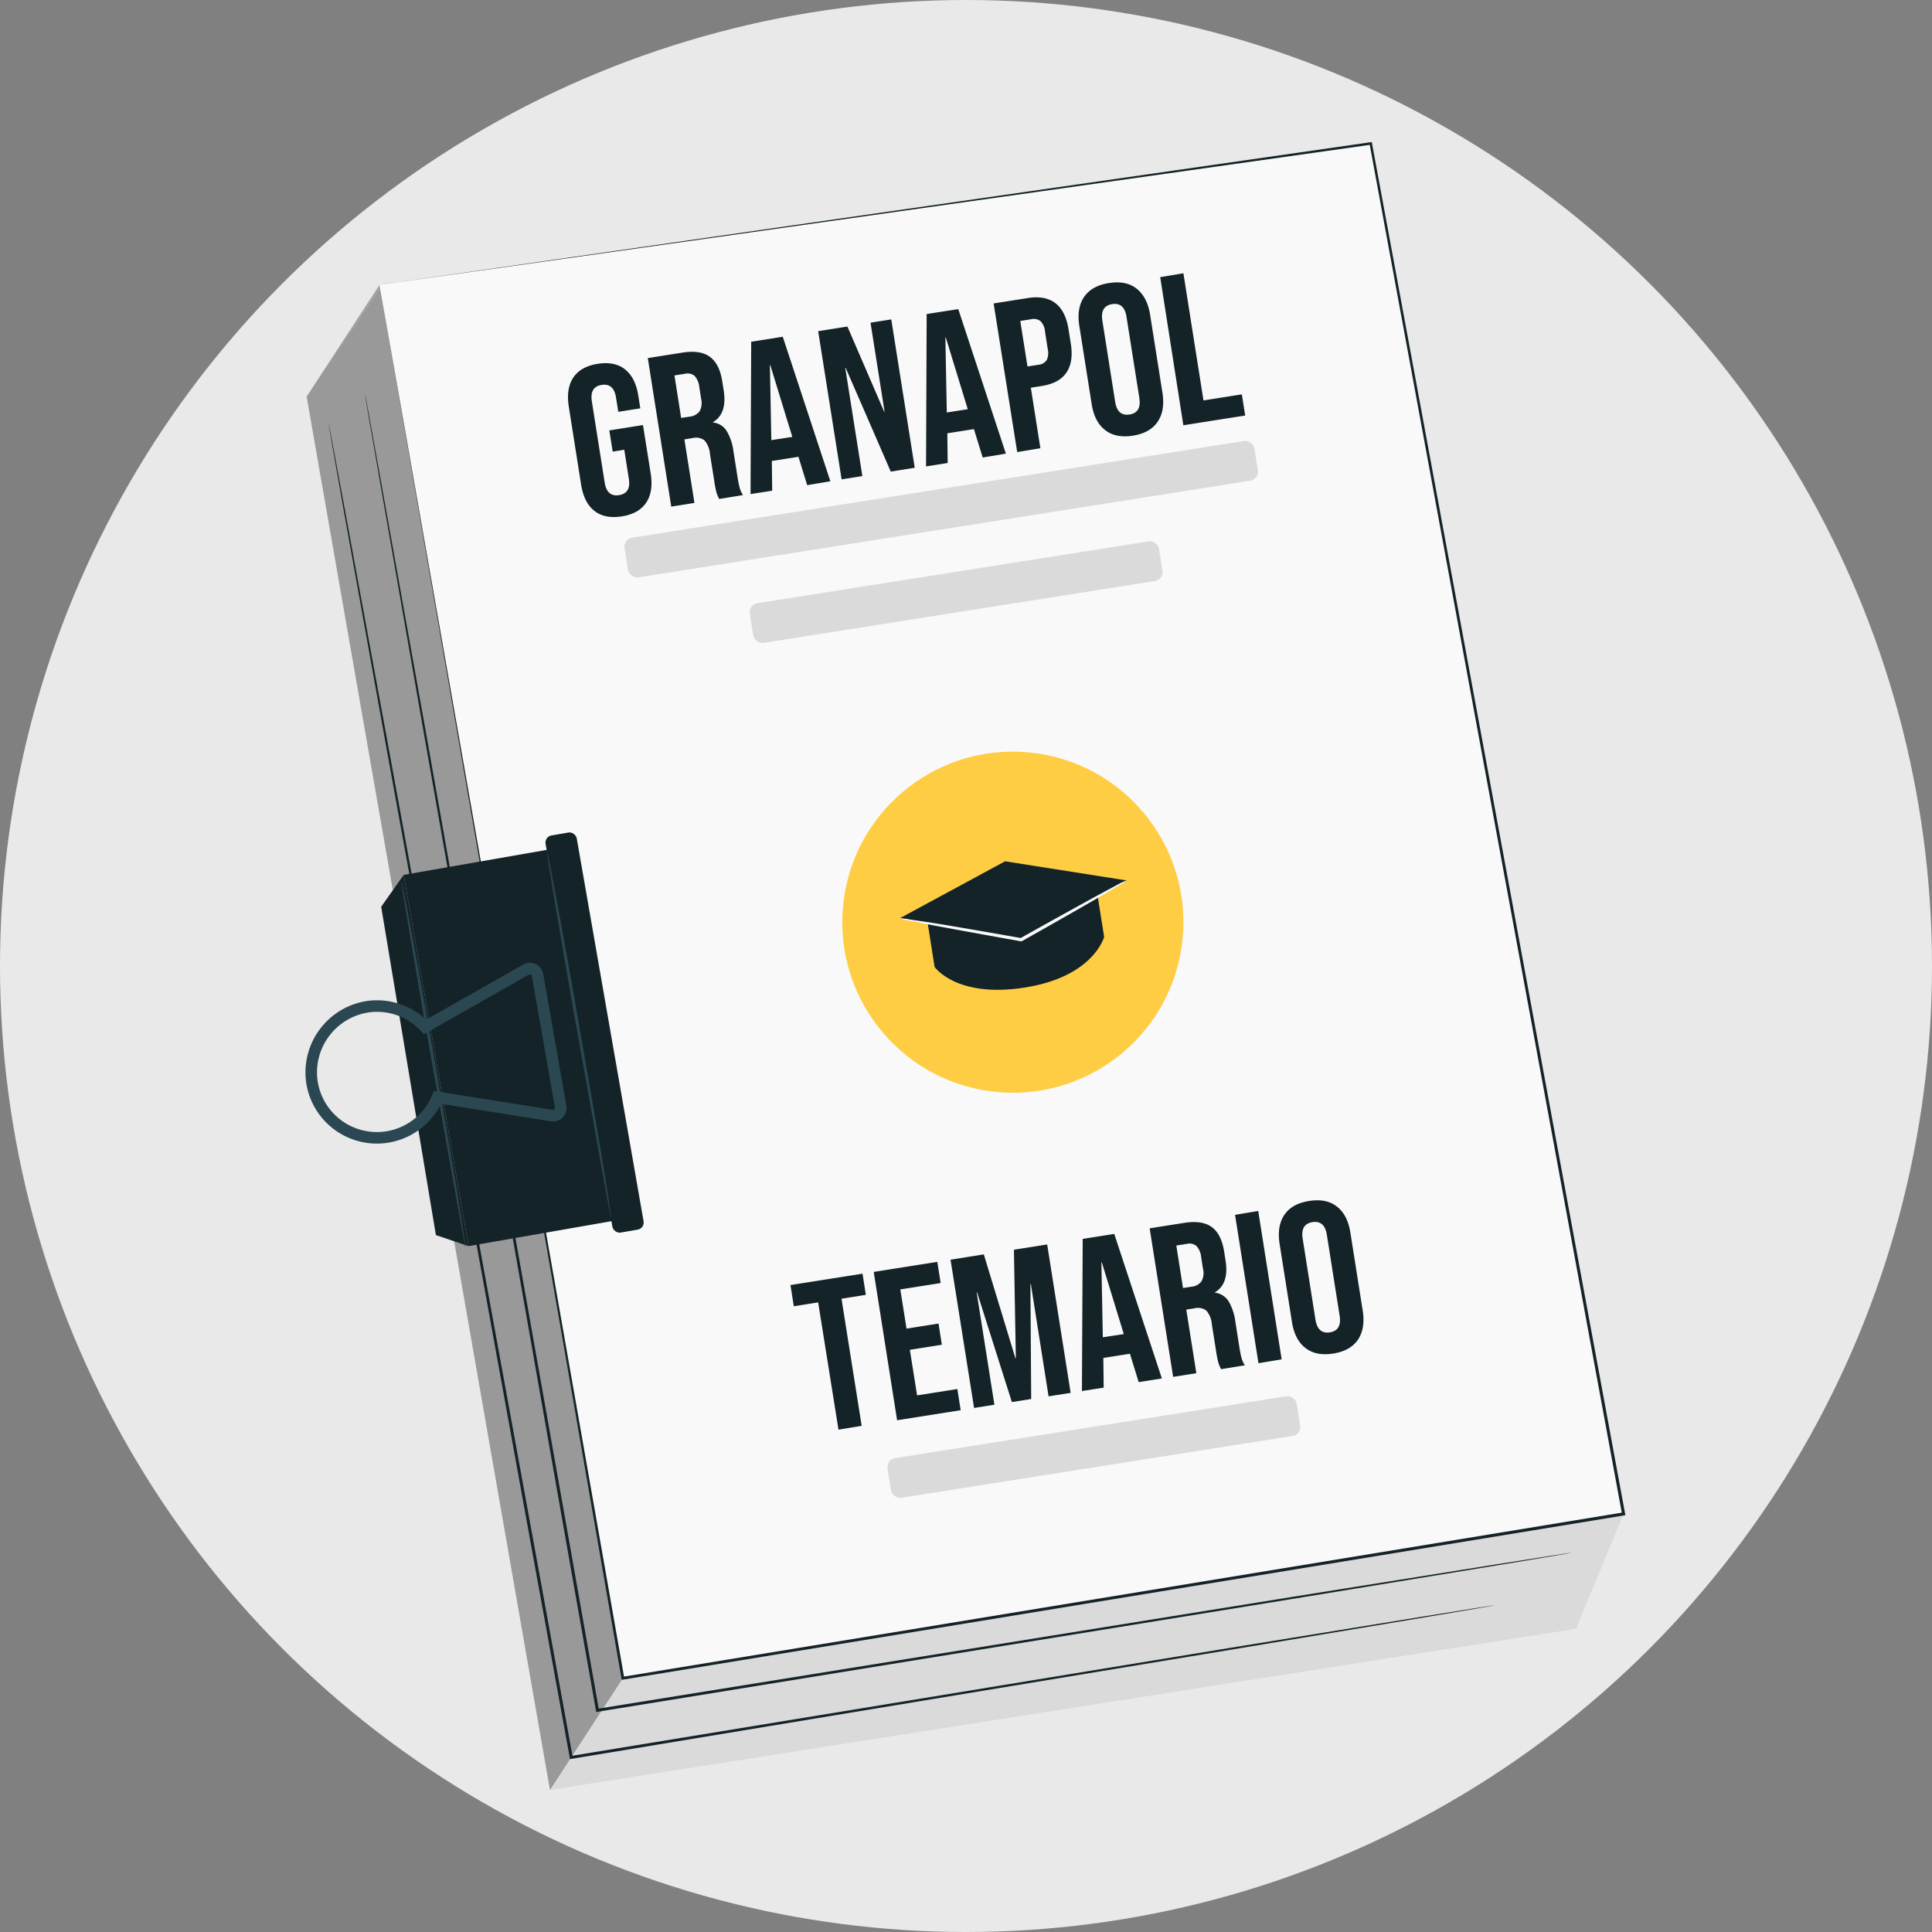<svg xmlns="http://www.w3.org/2000/svg" id="Capa_1" data-name="Capa 1" viewBox="0 0 500 500"><rect x="0" y="0" width="500" height="500" fill="#808080" stroke="none"/><defs><style>.cls-1{fill:#e9e9e9}.cls-2{fill:#dadada}.cls-3{opacity:.3}.cls-4{fill:#f9f9f9}.cls-5{fill:#142328}.cls-6{fill:#ffcd44}.cls-7{fill:none;stroke:#2b4852;stroke-miterlimit:10;stroke-width:2.99px}.cls-8{fill:#2b4852}</style></defs><title>temario-granapol_1</title><circle cx="250" cy="250" r="250" class="cls-1"></circle><path d="M79.36 102.63l62.97 360.61 265.54-41.71 12.31-29.72-71.84-333.45-248.9 14.86-20.08 29.41z" class="cls-2"></path><path d="M142.33 463.24l18.87-28.92L98.22 73.71l-18.86 28.92 62.97 360.61z" class="cls-3"></path><path d="M98.22 73.71l62.98 360.61 258.98-42.51-65.43-354.68L98.22 73.71z" class="cls-4"></path><path d="M98.22 73.71l256.49-36.9.31-.05.05.31c18.31 99.11 41 221.87 65.5 354.66l.08.4-.41.07-4.27.7-254.71 41.78-.36.06-.06-.36c-37-213-62.07-357.49-62.62-360.67.56 3.18 25.93 147.62 63.34 360.55l-.42-.3 254.7-41.85 4.27-.7-.32.47c-24.47-132.8-47.09-255.58-65.35-354.69l.36.26z" class="cls-5"></path><circle cx="262.11" cy="238.65" r="44.14" class="cls-6" transform="rotate(-82.43 262.123 238.651)"></circle><path d="M241.87 250.24l-2-12.7 44-6.95 1.88 11.89s-2.68 10.27-20.49 13.09-23.39-5.33-23.39-5.33z" class="cls-5"></path><path d="M232.93 237.61l31.4 5.58 27.25-15.33-31.46-4.96-27.19 14.71z" class="cls-5"></path><rect width="165.04" height="10.4" x="161.06" y="126.59" class="cls-2" rx="2.35" transform="rotate(-8.98 243.483 131.747)"></rect><rect width="107.23" height="10.4" x="193.82" y="148.05" class="cls-2" rx="2.35" transform="rotate(-8.98 247.372 153.194)"></rect><rect width="107.23" height="10.4" x="229.46" y="369.3" class="cls-2" rx="2.35" transform="rotate(-8.98 282.985 374.391)"></rect><path d="M406.85 401.83s-.42.09-1.26.24l-3.7.63-14.33 2.39-53.18 8.73L154.68 443l-.38.06-.07-.39-7.85-44.42C132 316.51 119 242.49 109.54 188.89c-4.67-26.78-8.45-48.46-11.07-63.46-1.29-7.49-2.29-13.3-3-17.27-.33-2-.58-3.46-.76-4.49s-.22-1.53-.22-1.53.11.51.31 1.52.46 2.52.83 4.48c.71 4 1.76 9.76 3.11 17.23l11.36 63.43c9.49 53.58 22.59 127.59 37.07 209.34 2.68 15.22 5.32 30.17 7.84 44.43l-.46-.32 179.74-28.95 53.23-8.49 14.34-2.25 3.72-.57c.84-.12 1.27-.16 1.27-.16z" class="cls-5"></path><path d="M387.1 415.39s-.4.09-1.18.23l-3.5.62-13.52 2.29-50.31 8.41-170.69 28.25-.38.06-.07-.38c-3.13-17.19-6.39-35.07-9.71-53.34l-37.46-206.46c-4.75-26.41-8.59-47.79-11.25-62.58-1.31-7.38-2.33-13.12-3-17-.33-1.93-.59-3.41-.76-4.43s-.24-1.51-.24-1.51.12.5.32 1.5.47 2.49.84 4.41c.73 3.91 1.8 9.63 3.17 17L100.84 195c9.65 52.83 23 125.81 37.68 206.42 3.33 18.27 6.58 36.15 9.7 53.34l-.45-.32 170.74-28 50.34-8.17 13.55-2.17 3.51-.54c.79-.13 1.19-.17 1.19-.17zM104.47 226.42l-5.82 8.25 14.16 84.97 8.45 2.86-16.79-96.08z" class="cls-5"></path><path d="M112.56 222.16h41.04v97.54h-41.04z" class="cls-5" transform="rotate(-9.91 133.053 270.86)"></path><rect width="8.19" height="104.32" x="149.8" y="215.05" class="cls-5" rx="1.85" transform="rotate(-9.9 153.954 267.334)"></rect><path d="M136.22 250.88L110 265.77a17 17 0 0 0-14.91-5.22 17.21 17.21 0 0 0-14.41 19.13 17 17 0 0 0 32.55 4.32l29.62 4.72a2 2 0 0 0 2.25-2.28l-6-34.19a2 2 0 0 0-2.88-1.37z" class="cls-7"></path><path d="M158.14 315.33a4.6 4.6 0 01-.21-1c-.14-.71-.31-1.63-.52-2.75-.46-2.5-1.09-5.94-1.86-10.15-1.54-8.66-3.65-20.46-6-33.5s-4.3-24.87-5.81-33.54c-.69-4.22-1.26-7.67-1.67-10.17-.17-1.14-.31-2.06-.42-2.78a3.93 3.93 0 01-.09-1 4.32 4.32 0 01.25.94c.14.72.33 1.63.56 2.75.48 2.49 1.13 5.93 1.93 10.14 1.59 8.56 3.73 20.4 6 33.49s4.34 24.95 5.75 33.54c.71 4.3 1.25 7.78 1.61 10.19.17 1.21.3 2.14.37 2.79a4.26 4.26 0 01.11 1.05zM120.46 322.83a4.69 4.69 0 01-.22-1l-.51-2.75c-.46-2.49-1.09-5.94-1.86-10.14-1.55-8.67-3.65-20.47-6-33.5s-4.31-24.87-5.81-33.54c-.69-4.22-1.26-7.68-1.68-10.18-.17-1.14-.3-2-.41-2.77a4 4 0 01-.09-1 5.54 5.54 0 01.25 1c.14.71.33 1.62.56 2.75.47 2.49 1.13 5.93 1.93 10.13 1.59 8.56 3.73 20.41 6 33.5s4.34 24.94 5.75 33.54c.7 4.3 1.25 7.78 1.6 10.19.17 1.21.31 2.14.37 2.79a4.73 4.73 0 01.12.98z" class="cls-8"></path><path d="M291.58 227.86a14.49 14.49 0 0 1-2.06 1.34l-5.77 3.39c-4.9 2.84-11.69 6.71-19.23 10.95l-.12.07h-.14l-.31-.05c-8.59-1.53-16.35-2.95-22-4l-6.64-1.31a14.24 14.24 0 0 1-2.41-.59 15.25 15.25 0 0 1 2.47.29l6.68 1c5.64.93 13.42 2.27 22 3.79l.31.06h-.27c7.54-4.24 14.38-8 19.34-10.74l5.9-3.17a16.15 16.15 0 0 1 2.25-1.03z" class="cls-4"></path><path d="M153.82 132.21c-1.79-1.42-2.94-3.69-3.43-6.79l-3.19-20.19q-.73-4.65 1.17-7.52c1.28-1.9 3.38-3.09 6.3-3.55s5.29 0 7.09 1.44 2.94 3.68 3.43 6.79l.52 3.29-5.7.9-.58-3.67c-.4-2.53-1.64-3.62-3.73-3.29s-2.92 1.75-2.53 4.28l3.32 21c.4 2.49 1.63 3.57 3.72 3.24s2.93-1.74 2.53-4.23l-1.18-7.51-3 .48-.87-5.49 8.71-1.39 2 12.56q.74 4.67-1.17 7.53c-1.28 1.9-3.38 3.09-6.3 3.55s-5.31-.01-7.11-1.43zM167.65 92.67l8.93-1.41q4.66-.74 7.15 1.09c1.65 1.22 2.72 3.33 3.19 6.33l.37 2.36q.94 6-2.75 8.19v.11a4.74 4.74 0 013.52 2.2 13.48 13.48 0 011.76 5.28l1.07 6.75a25.26 25.26 0 00.53 2.64 6.71 6.71 0 00.86 1.92l-6.14 1a8.82 8.82 0 01-.72-1.69 26.23 26.23 0 01-.57-2.94l-1.11-7a6.06 6.06 0 00-1.43-3.54 3.63 3.63 0 00-3.1-.58l-2.09.33 2.6 16.45-6 .95zm10.82 15.16a3.7 3.7 0 002.57-1.37 4.48 4.48 0 00.41-3.27l-.47-3a5 5 0 00-1.21-2.9 2.84 2.84 0 00-2.48-.56l-2.74.43 1.73 11zM194.41 88.44l8.17-1.29 12.32 37.41-6 1-2.3-7.45v.11l-6.85 1.08.09 7.69-5.6.88zm10.64 24.63l-5.69-18.55h-.11l.37 19.39zM211.74 85.71l7.57-1.2 9.5 22h.11l-3.63-23 5.37-.85 6.07 38.39-6.2 1-11.67-26.84h-.11l4.43 28-5.37.85zM239.82 81.27L248 80l12.32 37.4-6 1-2.3-7.45v.1l-6.85 1.09.09 7.68-5.6.89zm10.64 24.63l-5.69-18.55h-.11l.37 19.4zM257.15 78.53l8.89-1.4c3-.48 5.37 0 7.12 1.35s2.88 3.61 3.37 6.72l.6 3.78c.49 3.11.11 5.58-1.13 7.43s-3.37 3-6.37 3.48l-2.85.45 2.47 15.66-6 1zm11.61 15.87a2.86 2.86 0 002.1-1.17 4.25 4.25 0 00.29-2.91l-.71-4.56a4.28 4.28 0 00-1.19-2.68 2.89 2.89 0 00-2.35-.47l-2.85.45 1.86 11.79zM286 111.3q-2.76-2.14-3.48-6.75l-3.19-20.19q-.74-4.6 1.23-7.5t6.4-3.6c3-.47 5.37 0 7.2 1.45s3 3.69 3.49 6.76l3.19 20.18q.72 4.6-1.24 7.5c-1.3 1.93-3.44 3.13-6.4 3.6s-5.37-.01-7.2-1.45zm8.86-8.31L291.54 82c-.39-2.53-1.64-3.62-3.72-3.29s-2.93 1.75-2.53 4.27l3.31 21c.4 2.52 1.64 3.61 3.73 3.29s2.92-1.76 2.52-4.27zM300.26 71.72l6-1 5.2 32.91 9.93-1.57.86 5.48-16 2.52zM211.74 337.06l-6.3 1-.87-5.49 18.65-2.94.86 5.48-6.3 1L223 369l-6 1zM226.12 329.17l16.46-2.6.86 5.48L233 333.7l1.61 10.15 8.28-1.31.86 5.48-8.28 1.31 1.87 11.79 10.42-1.64.86 5.48-16.45 2.6zM246 326l8.61-1.36 8.18 26.88h.11l-.5-28.09 8.61-1.36 6.07 38.4-5.71.9-4.59-29.07h-.11l.2 29.76-5 .79-9-28.37h-.11l4.59 29.06-5.26.84zM280.2 320.63l8.17-1.29 12.32 37.4-6 .95-2.3-7.45v.11l-6.85 1.09.09 7.68-5.63.88zm10.64 24.63l-5.69-18.56h-.11l.37 19.39zM297.53 317.89l8.94-1.41q4.66-.74 7.14 1.09c1.66 1.22 2.72 3.33 3.2 6.33l.37 2.35q.94 6-2.76 8.2v.1a4.82 4.82 0 013.53 2.2 13.87 13.87 0 011.76 5.29l1.06 6.75c.18 1.09.35 2 .53 2.64a6.69 6.69 0 00.87 1.91l-6.14 1a8.49 8.49 0 01-.72-1.68 27.84 27.84 0 01-.58-2.95l-1.11-7a6 6 0 00-1.43-3.54 3.65 3.65 0 00-3.1-.57l-2.08.32 2.6 16.46-6 .95zM308.36 333a3.64 3.64 0 002.56-1.36 4.38 4.38 0 00.41-3.27l-.46-3a5 5 0 00-1.22-2.9 2.84 2.84 0 00-2.48-.56l-2.74.43 1.73 11zM319.63 314.4l6-1 6.06 38.4-6 1zM337.83 348.85c-1.83-1.43-3-3.69-3.48-6.76l-3.19-20.18q-.72-4.61 1.23-7.5c1.31-1.94 3.44-3.13 6.41-3.6s5.36 0 7.2 1.45 3 3.68 3.48 6.75l3.19 20.19q.72 4.6-1.23 7.5c-1.31 1.93-3.44 3.13-6.41 3.6s-5.36-.02-7.2-1.45zm8.87-8.32l-3.31-20.95q-.6-3.78-3.73-3.29t-2.53 4.28l3.31 20.95q.6 3.78 3.73 3.29c2.08-.33 2.92-1.75 2.53-4.28z" class="cls-5"></path></svg>
